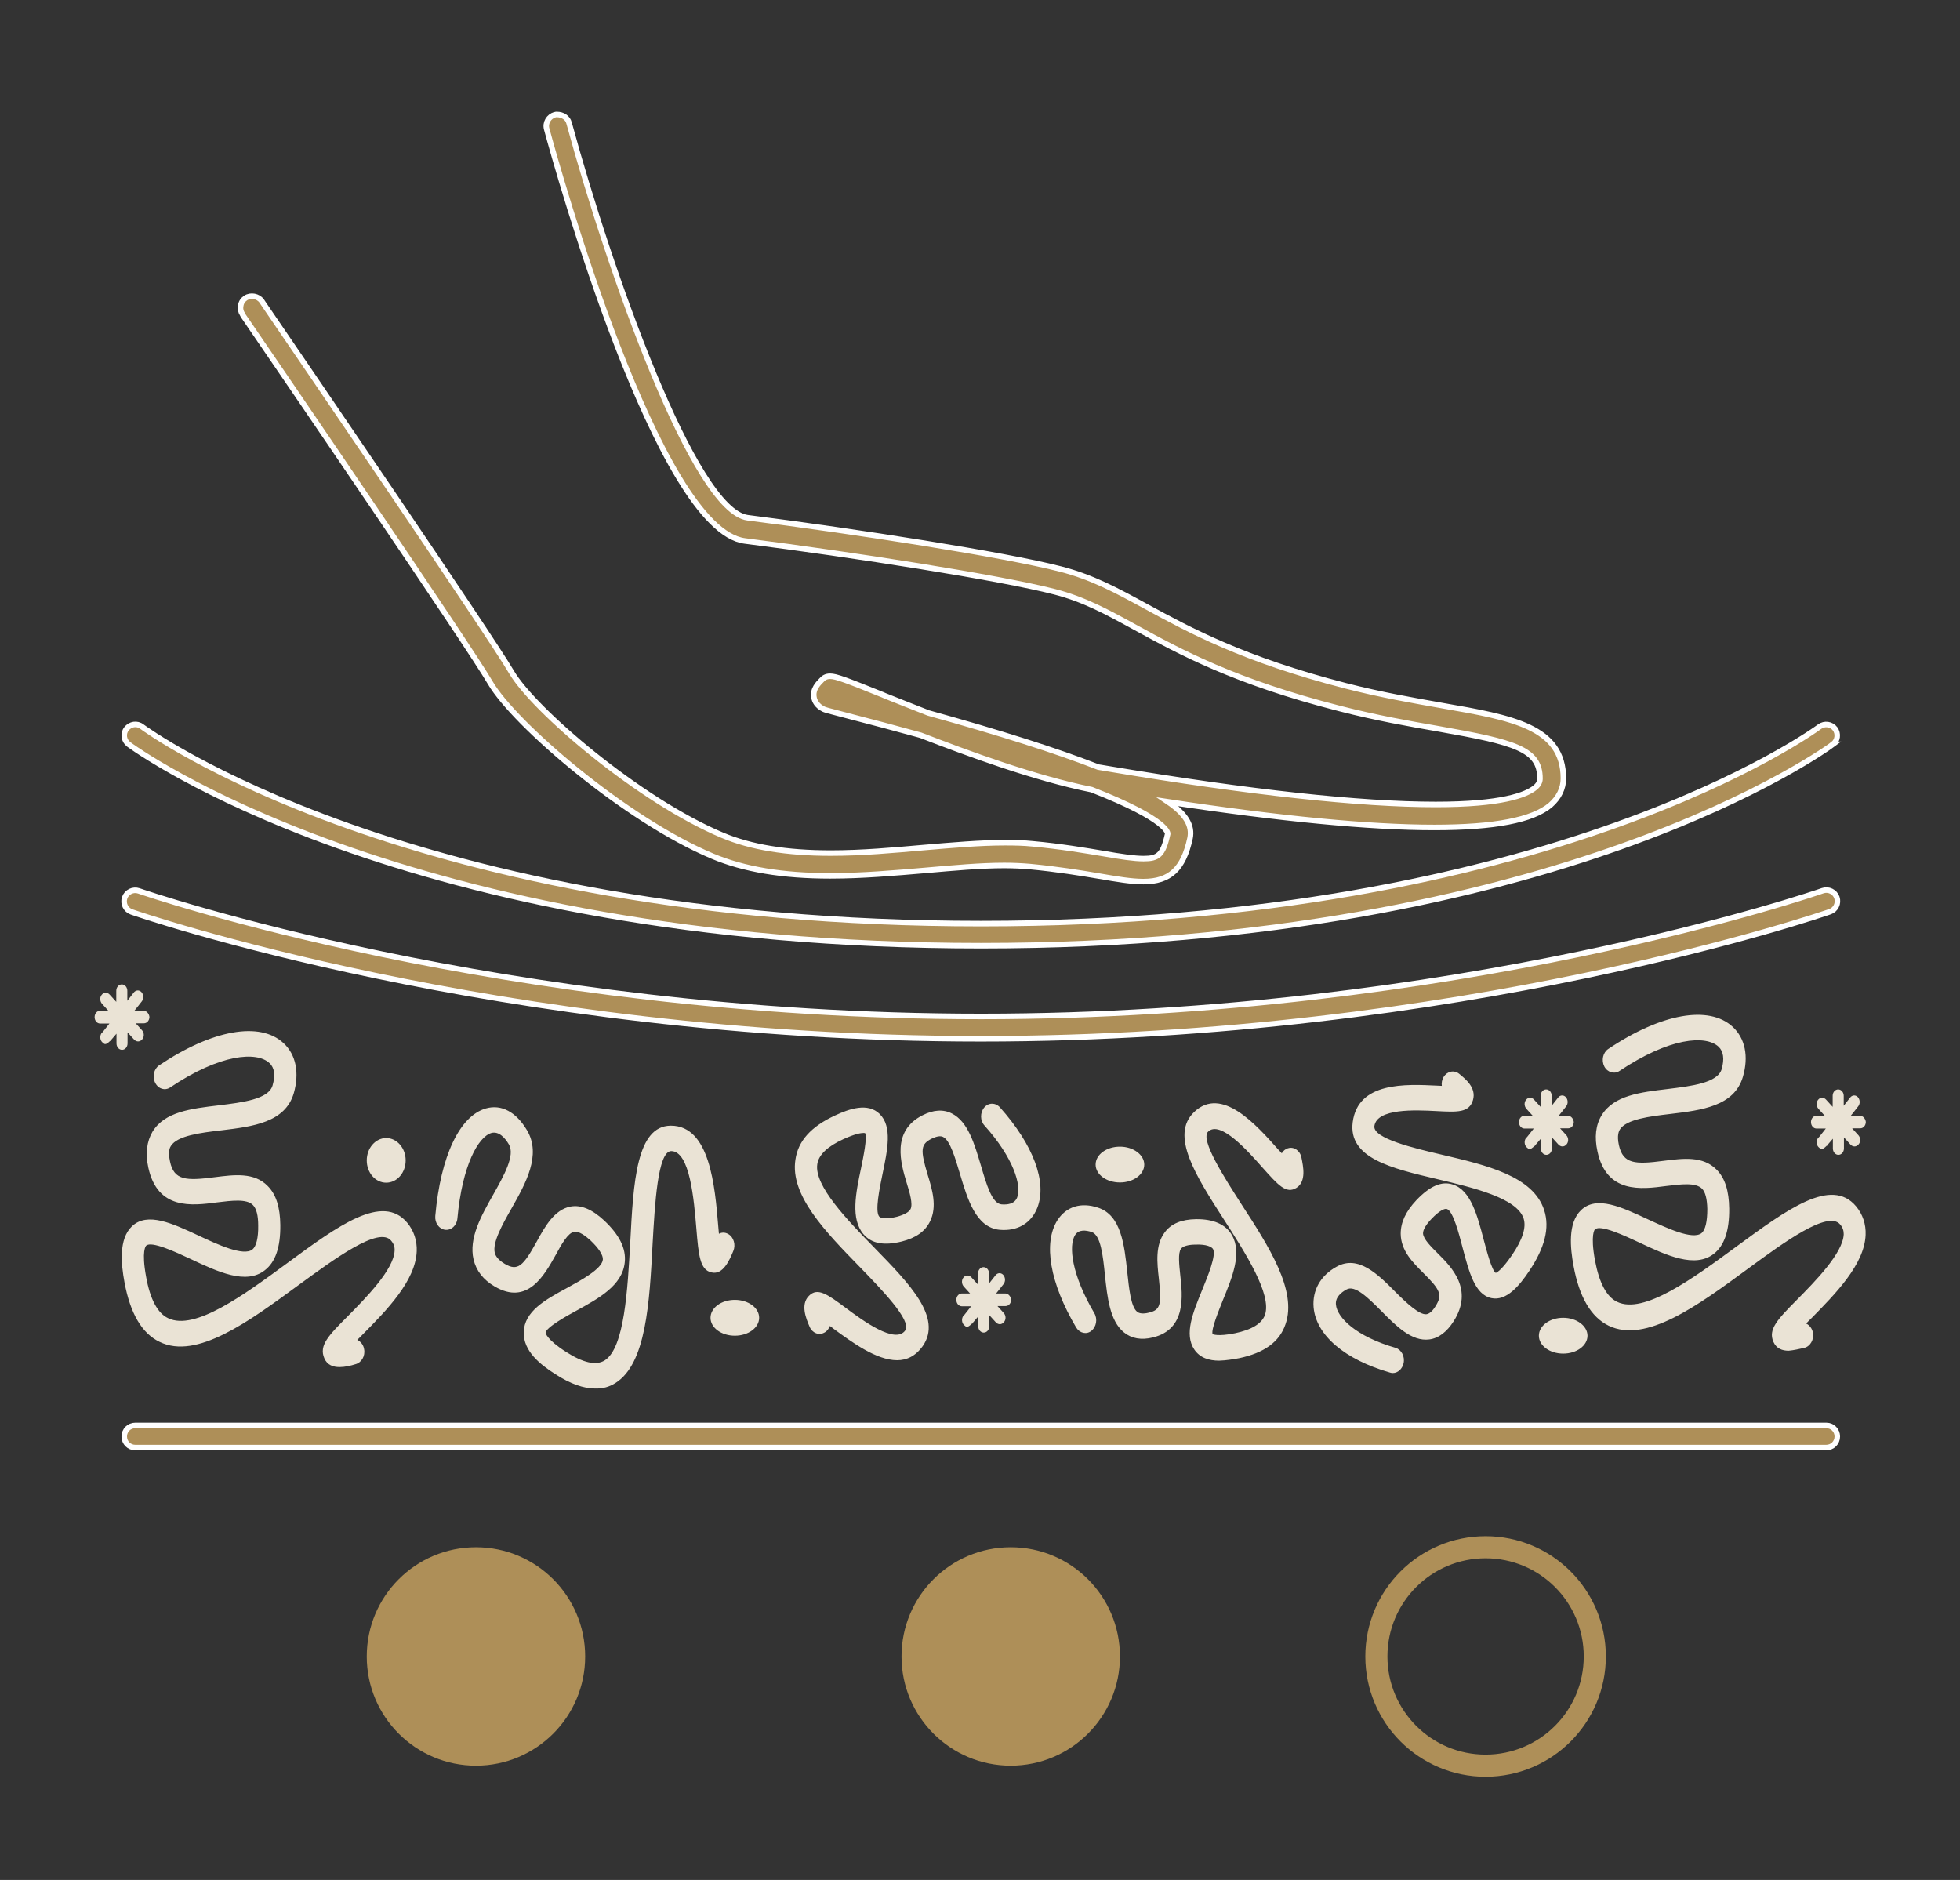 <?xml version="1.0" encoding="UTF-8"?>
<svg xmlns="http://www.w3.org/2000/svg" viewBox="0 0 88.66 85.04">
  <rect x="0" y="0" width="88.66" height="85.04" fill="#333333" stroke="none"/>
  <switch>
    <g>
      <g fill="#ae8f58">
        <path d="m82.61 65.48h-76.49c-.28 0-.5-.22-.5-.5s.22-.5.5-.5h76.49c.28 0 .5.22.5.5s-.22.5-.5.5z" stroke="#fff" stroke-miterlimit="10" stroke-width=".25"></path>
        <path d="m82.78 41.24c.26-.09.4-.38.31-.64s-.38-.4-.64-.31c-.16.06-16.45 5.69-38.08 5.69s-37.92-5.62-38.09-5.68c-.26-.09-.55.05-.64.31s.05.55.31.64c.16.06 16.6 5.74 38.41 5.74s38.25-5.69 38.42-5.75z" stroke="#fff" stroke-miterlimit="10" stroke-width=".25"></path>
        <path d="m82.91 33.67c.22-.17.26-.48.1-.7-.17-.22-.48-.26-.7-.1-.12.09-12.07 8.91-37.94 8.91s-37.83-8.82-37.95-8.91c-.22-.17-.53-.12-.7.1s-.12.53.1.7c.12.09 12.31 9.11 38.55 9.11s38.42-9.02 38.54-9.11z" stroke="#fff" stroke-miterlimit="10" stroke-width=".25"></path>
        <circle cx="21.53" cy="74.93" r="4.94"></circle>
        <circle cx="45.72" cy="74.93" r="4.94"></circle>
      </g>
      <circle cx="67.2" cy="74.93" fill="none" r="4.94" stroke="#ae8f58" stroke-linecap="round" stroke-linejoin="round" stroke-miterlimit="10"></circle>
      <path d="m65.25 31.92c-1.29-.23-2.76-.48-4.39-.9-4.62-1.19-7.04-2.51-8.99-3.57-1.32-.72-2.45-1.34-3.9-1.71-2.52-.65-9.18-1.69-14.15-2.32-2.42-.31-6.24-11.12-8.08-17.86-.06-.23-.28-.38-.55-.38-.02 0-.07 0-.09.01-.28.08-.45.37-.37.65.5 1.85 5.05 18.13 8.96 18.63 4.94.63 11.54 1.66 14.02 2.3 1.32.34 2.35.9 3.66 1.62 1.99 1.09 4.48 2.45 9.23 3.66 1.67.43 3.16.69 4.48.92 3.46.61 4.58.92 4.58 2.25 0 .15-.07.28-.21.4-.42.35-1.54.77-4.51.77-3.42 0-8.4-.54-14.78-1.61-.17-.03-.35-.06-.48-.08-1.89-.74-4.48-1.56-7.69-2.45-.72-.28-1.39-.55-1.97-.78l-.09-.04c-1.66-.67-2.11-.84-2.38-.84-.19 0-.3.08-.38.17-.16.16-.42.42-.35.79.03.16.13.38.44.53.07.03.12.05.9.25 1.28.33 2.44.64 3.49.93 2.09.81 5.17 1.95 7.73 2.46 3.53 1.38 3.44 1.99 3.44 2-.21.97-.44 1.12-1.09 1.12-.43 0-1.03-.09-1.83-.23-.84-.14-1.89-.32-3.19-.44-.38-.04-.79-.05-1.25-.05-1.13 0-2.37.11-3.67.22-1.37.12-2.79.25-4.21.25-2 0-3.61-.26-4.91-.81-3.76-1.58-8.53-5.66-9.54-7.39-1-1.71-9.53-14.19-11.23-16.68l-.06-.09c-.16-.23-.5-.29-.73-.14-.12.08-.2.2-.22.34-.03.14 0 .28.08.4l.03.06c1.7 2.48 10.22 14.96 11.18 16.61 1.08 1.85 6.11 6.19 10.05 7.84 1.43.6 3.17.89 5.32.89 1.46 0 2.92-.13 4.34-.25 1.26-.11 2.46-.22 3.54-.22.43 0 .81.02 1.16.05 1.26.12 2.29.29 3.12.43.82.14 1.46.25 2.01.25 1.2 0 1.81-.57 2.11-1.96.12-.57-.19-1.1-1-1.65 5.06.77 9.11 1.16 12.05 1.16 2.72 0 4.44-.33 5.25-1.01.38-.33.59-.75.59-1.21-.01-2.33-2.3-2.74-5.47-3.29z" fill="#ae8f58" stroke="#fff" stroke-miterlimit="10" stroke-width=".25"></path>
      <path d="m15.36 61.84c-.29 0-.56-.09-.69-.4-.25-.58.19-1.03 1.08-1.92.77-.78 2.07-2.09 2.1-2.95.01-.17-.04-.31-.16-.45-.55-.66-2.55.82-4.17 2-2.27 1.67-4.63 3.4-6.3 2.58-.8-.38-1.33-1.29-1.59-2.7-.15-.81-.27-1.95.34-2.53.7-.66 1.83-.13 3.03.43.85.4 2.02.94 2.42.62.17-.14.27-.52.26-1.09 0-.45-.08-.76-.24-.92-.28-.29-.96-.2-1.62-.12-1.14.15-2.69.35-3.11-1.57-.14-.64-.07-1.19.19-1.63.55-.9 1.74-1.04 3-1.19 1.05-.13 2.25-.27 2.43-.9.13-.46.09-.8-.14-1.01-.57-.54-2.23-.42-4.49 1.1-.24.16-.54.07-.68-.21-.14-.27-.06-.63.18-.79 2.4-1.61 4.56-2 5.63-1 .56.52.72 1.34.46 2.26-.39 1.33-1.86 1.51-3.27 1.68-.94.11-2 .24-2.29.71-.04.06-.14.23-.04.7.18.86.73.88 2.03.71.87-.11 1.78-.23 2.39.4.38.38.56.96.57 1.76.01 1.01-.22 1.68-.7 2.05-.85.67-2.13.07-3.36-.51-.66-.31-1.78-.83-2.01-.6-.01.01-.22.22 0 1.41.18 1.01.52 1.65 1 1.87 1.2.58 3.42-1.05 5.38-2.49 2.31-1.7 4.31-3.17 5.43-1.83.3.36.45.81.43 1.29-.05 1.34-1.37 2.68-2.44 3.76-.08.08-.16.17-.25.25.15.07.28.22.31.42.06.31-.12.61-.39.68-.22.07-.48.13-.72.13zm66.26-.87c.27-.07.44-.37.39-.68-.04-.2-.16-.35-.31-.42.08-.09.17-.17.25-.25 1.06-1.08 2.39-2.42 2.44-3.76.02-.48-.13-.93-.43-1.29-1.12-1.34-3.11.13-5.43 1.83-1.96 1.44-4.18 3.07-5.38 2.49-.48-.23-.81-.86-1-1.87-.22-1.19-.01-1.41 0-1.41.24-.23 1.35.29 2.01.6 1.23.58 2.51 1.17 3.36.51.48-.37.71-1.05.7-2.05-.01-.8-.19-1.38-.57-1.76-.62-.63-1.52-.51-2.39-.4-1.29.17-1.84.15-2.03-.71-.1-.46.01-.64.04-.7.29-.47 1.35-.6 2.29-.71 1.42-.17 2.89-.35 3.28-1.68.27-.92.1-1.74-.46-2.26-1.07-.99-3.23-.61-5.63 1-.24.16-.32.51-.18.79.14.27.45.36.68.21 2.27-1.52 3.91-1.64 4.49-1.1.22.21.27.55.14 1.01-.18.63-1.38.77-2.43.9-1.26.15-2.45.29-3 1.19-.27.44-.33.99-.19 1.63.41 1.92 1.97 1.72 3.11 1.57.66-.08 1.33-.17 1.62.12.15.15.23.46.24.92 0 .57-.09.95-.26 1.09-.41.32-1.57-.23-2.42-.62-1.2-.56-2.33-1.09-3.03-.42-.61.58-.49 1.72-.34 2.53.26 1.41.79 2.31 1.59 2.7 1.68.81 4.03-.91 6.3-2.58 1.61-1.18 3.62-2.66 4.17-2 .12.14.16.28.16.44-.03.86-1.33 2.17-2.1 2.95-.89.9-1.33 1.35-1.08 1.92.14.31.4.4.69.4.23-.02.49-.08.71-.13zm-53.78 1.59c1.39-.87 1.54-3.63 1.68-6.3.1-1.76.23-4.18.84-4.19.85 0 1.03 2.2 1.14 3.51.1 1.2.16 1.87.69 1.98.52.12.81-.56.98-.97.12-.28.02-.63-.23-.77-.14-.08-.29-.08-.42-.01-.01-.11-.02-.23-.03-.34-.15-1.81-.38-4.55-2.14-4.55h-.01c-1.55.01-1.69 2.56-1.83 5.26-.12 2.14-.26 4.8-1.16 5.36-.39.24-.97.11-1.75-.39-.89-.57-.92-.86-.92-.86.01-.24.98-.78 1.39-1 1.02-.56 2.08-1.14 2.19-2.18.07-.63-.24-1.25-.93-1.9-.55-.51-1.05-.72-1.53-.63-.72.14-1.15.9-1.52 1.58-.61 1.11-.86 1.36-1.45 1.01-.38-.23-.43-.43-.45-.5-.11-.47.35-1.29.76-2.01.64-1.13 1.36-2.41.7-3.53-.49-.83-1.16-1.19-1.86-.99-1.19.34-2.05 2.16-2.29 4.86-.03.31.17.6.45.63.27.03.52-.19.55-.51.22-2.42.95-3.7 1.54-3.87.34-.09.62.23.79.52.29.49-.22 1.4-.71 2.27-.55.97-1.11 1.97-.89 2.93.12.51.44.92.95 1.22 1.49.88 2.25-.5 2.76-1.41.27-.5.56-1.01.84-1.06.22-.04.52.19.74.39.37.35.58.67.56.87-.04.42-1 .94-1.62 1.28-1 .54-1.93 1.06-1.96 2-.02.86.75 1.47 1.43 1.9.68.44 1.28.65 1.8.65.34.01.64-.07.92-.25zm13.9-1.67c.9-1.29-.6-2.82-2.18-4.44-1.22-1.25-2.74-2.81-2.59-3.79.06-.42.46-.8 1.18-1.13.53-.24.79-.28.91-.28.05 0 .08.01.07 0 .11.2-.08 1.1-.18 1.59-.24 1.13-.48 2.3.11 2.99.36.42.92.53 1.73.33.64-.16 1.06-.46 1.28-.91.33-.67.1-1.44-.11-2.12-.34-1.13-.31-1.37.18-1.62.23-.11.4-.14.52-.08.32.16.55.96.76 1.66.34 1.14.72 2.44 1.8 2.54.8.07 1.42-.29 1.7-.99.46-1.16-.18-2.86-1.69-4.55-.2-.22-.52-.22-.71.01s-.19.59.01.81c1.32 1.47 1.69 2.72 1.48 3.26-.12.3-.45.33-.71.31-.43-.04-.68-.91-.93-1.76-.29-.97-.58-1.98-1.31-2.35-.39-.2-.84-.17-1.33.08-1.42.72-.98 2.18-.72 3.05.14.45.29.96.18 1.19-.07.14-.29.26-.62.35-.48.12-.73.07-.8-.01-.2-.24.02-1.29.15-1.92.23-1.11.45-2.15-.13-2.72-.53-.52-1.36-.24-2.02.07-1.08.5-1.67 1.15-1.79 2-.25 1.61 1.36 3.26 2.91 4.85.94.97 2.37 2.43 2.06 2.87-.45.64-1.92-.44-2.71-1.03-.81-.6-1.26-.93-1.65-.53-.39.39-.13 1.02.03 1.39.12.29.42.41.67.27.12-.06.2-.17.25-.3.06.04.12.09.17.13.82.6 1.93 1.42 2.87 1.42.43 0 .83-.18 1.16-.64zm21.75.78c.07-.31-.1-.62-.36-.7-1.78-.51-2.65-1.37-2.7-1.96-.03-.33.24-.55.48-.68.38-.22.99.39 1.58.98.67.68 1.37 1.38 2.16 1.28.42-.05.8-.34 1.11-.83.91-1.44-.11-2.45-.71-3.05-.31-.31-.67-.66-.68-.92 0-.16.13-.39.38-.65.36-.38.59-.48.7-.45.28.09.55 1.13.71 1.75.29 1.09.55 2.12 1.3 2.28.69.15 1.28-.58 1.71-1.22.71-1.06.94-1.96.68-2.76-.5-1.54-2.6-2.03-4.64-2.51-1.24-.29-3.11-.73-3.04-1.29.11-.81 1.86-.73 2.8-.68.96.05 1.49.08 1.66-.5.16-.56-.34-.95-.63-1.19-.23-.18-.54-.11-.7.15-.07.12-.1.26-.08.4-.07 0-.14-.01-.2-.01-1.44-.07-3.59-.18-3.83 1.65-.21 1.63 1.75 2.09 3.83 2.58 1.6.38 3.6.85 3.9 1.78.13.4-.05.96-.53 1.66-.51.75-.73.8-.73.8-.18-.11-.41-1-.54-1.48-.29-1.11-.59-2.27-1.41-2.52-.5-.16-1.03.07-1.64.71-.48.51-.71 1-.71 1.52.01.77.55 1.3 1.02 1.77.79.78.87 1 .56 1.5-.14.23-.28.35-.42.37-.32.03-.9-.51-1.39-1-.79-.8-1.69-1.7-2.67-1.15-.73.4-1.1 1.07-1.04 1.83.11 1.27 1.41 2.37 3.46 2.96.04.01.08.02.12.02.23 0 .43-.18.49-.44zm-7.45-.23c1.15-.24 1.84-.74 2.11-1.54.53-1.52-.75-3.51-1.99-5.42-.75-1.17-1.89-2.93-1.51-3.29.55-.53 1.8.88 2.47 1.64.69.77 1.06 1.2 1.53.9.45-.29.3-.97.22-1.37-.06-.31-.34-.5-.6-.42-.12.03-.23.12-.29.23-.05-.06-.1-.11-.15-.16-1.02-1.15-2.57-2.89-3.81-1.71-1.11 1.05.08 2.9 1.34 4.86.97 1.51 2.18 3.39 1.86 4.32-.14.39-.59.67-1.36.83-.79.16-1 .04-1.01.04-.07-.22.28-1.06.46-1.52.43-1.05.88-2.14.42-2.95-.28-.5-.85-.74-1.63-.73-.65.01-1.12.2-1.41.59-.44.58-.35 1.39-.27 2.1.13 1.19.07 1.42-.46 1.54-.24.06-.42.04-.52-.04-.29-.23-.37-1.07-.45-1.81-.13-1.2-.27-2.56-1.32-2.9-.77-.26-1.44-.05-1.84.57-.65 1.03-.34 2.84.85 4.85.16.26.47.33.69.15s.29-.53.13-.8c-1.03-1.75-1.17-3.05-.87-3.53.17-.27.5-.22.75-.14.41.14.51 1.05.6 1.94.11 1.02.22 2.08.86 2.6.34.28.79.36 1.31.23 1.52-.37 1.34-1.9 1.24-2.81-.05-.47-.11-1.01.03-1.2.09-.12.33-.19.67-.19.48-.02.72.1.78.2.16.28-.25 1.26-.49 1.85-.42 1.03-.82 2-.36 2.69.26.39.68.51 1.13.51.32-.01.62-.06.89-.11zm-38.57-9.96c-.48 0-.88.45-.88 1.01s.39 1.01.88 1.01.88-.45.88-1.01-.4-1.01-.88-1.01zm15.77 7.32c-.61 0-1.1.36-1.1.81s.49.81 1.1.81 1.1-.36 1.1-.81-.49-.81-1.1-.81zm17.42-6.93c-.61 0-1.1.36-1.1.81s.49.81 1.1.81 1.1-.36 1.1-.81c0-.44-.49-.81-1.1-.81zm20.05 7.74c-.61 0-1.1.36-1.1.81s.49.81 1.1.81 1.1-.36 1.1-.81c0-.44-.49-.81-1.1-.81zm.21-9.14h-.41c.11-.13.22-.28.34-.43.09-.12.08-.3-.02-.41s-.26-.1-.35.02c-.09.11-.19.24-.29.37v-.45c0-.16-.11-.29-.25-.29s-.25.13-.25.29v.5l-.3-.33c-.1-.11-.26-.11-.35 0-.1.11-.1.29 0 .41l.29.32h-.37c-.14 0-.25.13-.25.29s.11.29.25.29h.42c-.14.18-.25.32-.3.38-.02.02-.04.04-.06.06-.08.12-.07.31.04.41.05.04.08.08.13.08s.12-.04.23-.15l.01.01c.01-.02.02-.03.03-.05.06-.07.14-.16.24-.28v.44c0 .16.11.29.25.29s.25-.13.25-.29v-.5l.3.33c.05.05.11.08.18.08.06 0 .13-.03.18-.09.1-.11.1-.29 0-.41l-.29-.32h.37c.14 0 .25-.13.25-.29-.02-.15-.13-.28-.27-.28zm-25.45 8.04h-.41c.11-.13.22-.28.34-.43.09-.12.08-.3-.02-.41s-.26-.1-.35.02c-.09.11-.19.24-.29.37v-.45c0-.16-.11-.29-.25-.29s-.25.13-.25.29v.5l-.3-.33c-.1-.11-.26-.11-.35 0-.1.11-.1.29 0 .41l.29.32h-.37c-.14 0-.25.13-.25.29s.11.29.25.29h.42c-.14.18-.25.32-.3.38-.02.02-.04.04-.06.06-.08.12-.07.31.04.41.05.04.08.08.13.08s.12-.04.23-.15l.01.01c.01-.02.02-.03.03-.05.06-.07.14-.16.24-.28v.44c0 .16.11.29.25.29s.25-.13.25-.29v-.5l.3.33c.05.05.11.08.18.08.06 0 .13-.03.18-.09.1-.11.1-.29 0-.41l-.29-.32h.37c.14 0 .25-.13.25-.29-.02-.15-.13-.28-.27-.28zm-38.98-12.79h-.41c.11-.13.22-.28.34-.43.09-.12.08-.3-.02-.41s-.26-.1-.35.02c-.09.11-.19.24-.29.37v-.45c0-.16-.11-.29-.25-.29s-.25.13-.25.29v.5l-.3-.33c-.1-.11-.26-.11-.35 0-.1.11-.1.29 0 .41l.29.32h-.37c-.14 0-.25.13-.25.29s.11.29.25.29h.42c-.14.18-.25.32-.3.38-.02.02-.04.04-.06.06-.08.12-.07.31.04.41.05.04.08.08.13.08s.12-.04.23-.15l.01.01c.01-.02.02-.03.03-.05.06-.07.14-.16.24-.28v.44c0 .16.11.29.25.29s.25-.13.25-.29v-.5l.3.33c.05.05.11.08.18.08.06 0 .13-.03.18-.09.1-.11.1-.29 0-.41l-.29-.32h.37c.14 0 .25-.13.25-.29-.02-.15-.13-.28-.27-.28zm77.64 4.75h-.41c.11-.13.22-.28.34-.43.09-.12.08-.3-.02-.41s-.26-.1-.35.02c-.09.11-.19.24-.29.37v-.45c0-.16-.11-.29-.25-.29s-.25.13-.25.29v.5l-.3-.33c-.1-.11-.26-.11-.35 0-.1.11-.1.29 0 .41l.29.32h-.37c-.14 0-.25.13-.25.29s.11.29.25.29h.42c-.14.18-.25.32-.3.38-.02.02-.04.04-.06.06-.08.12-.07.31.04.41.05.04.08.08.13.08s.12-.04.23-.15l.01.01c.01-.02.02-.03.03-.05.06-.07.14-.16.24-.28v.44c0 .16.11.29.25.29s.25-.13.25-.29v-.5l.3.33c.05.05.11.08.18.08.06 0 .13-.03.18-.09.1-.11.1-.29 0-.41l-.29-.32h.37c.14 0 .25-.13.25-.29-.02-.15-.13-.28-.27-.28z" fill="#eae3d5"></path>
    </g>
  </switch>
</svg>
